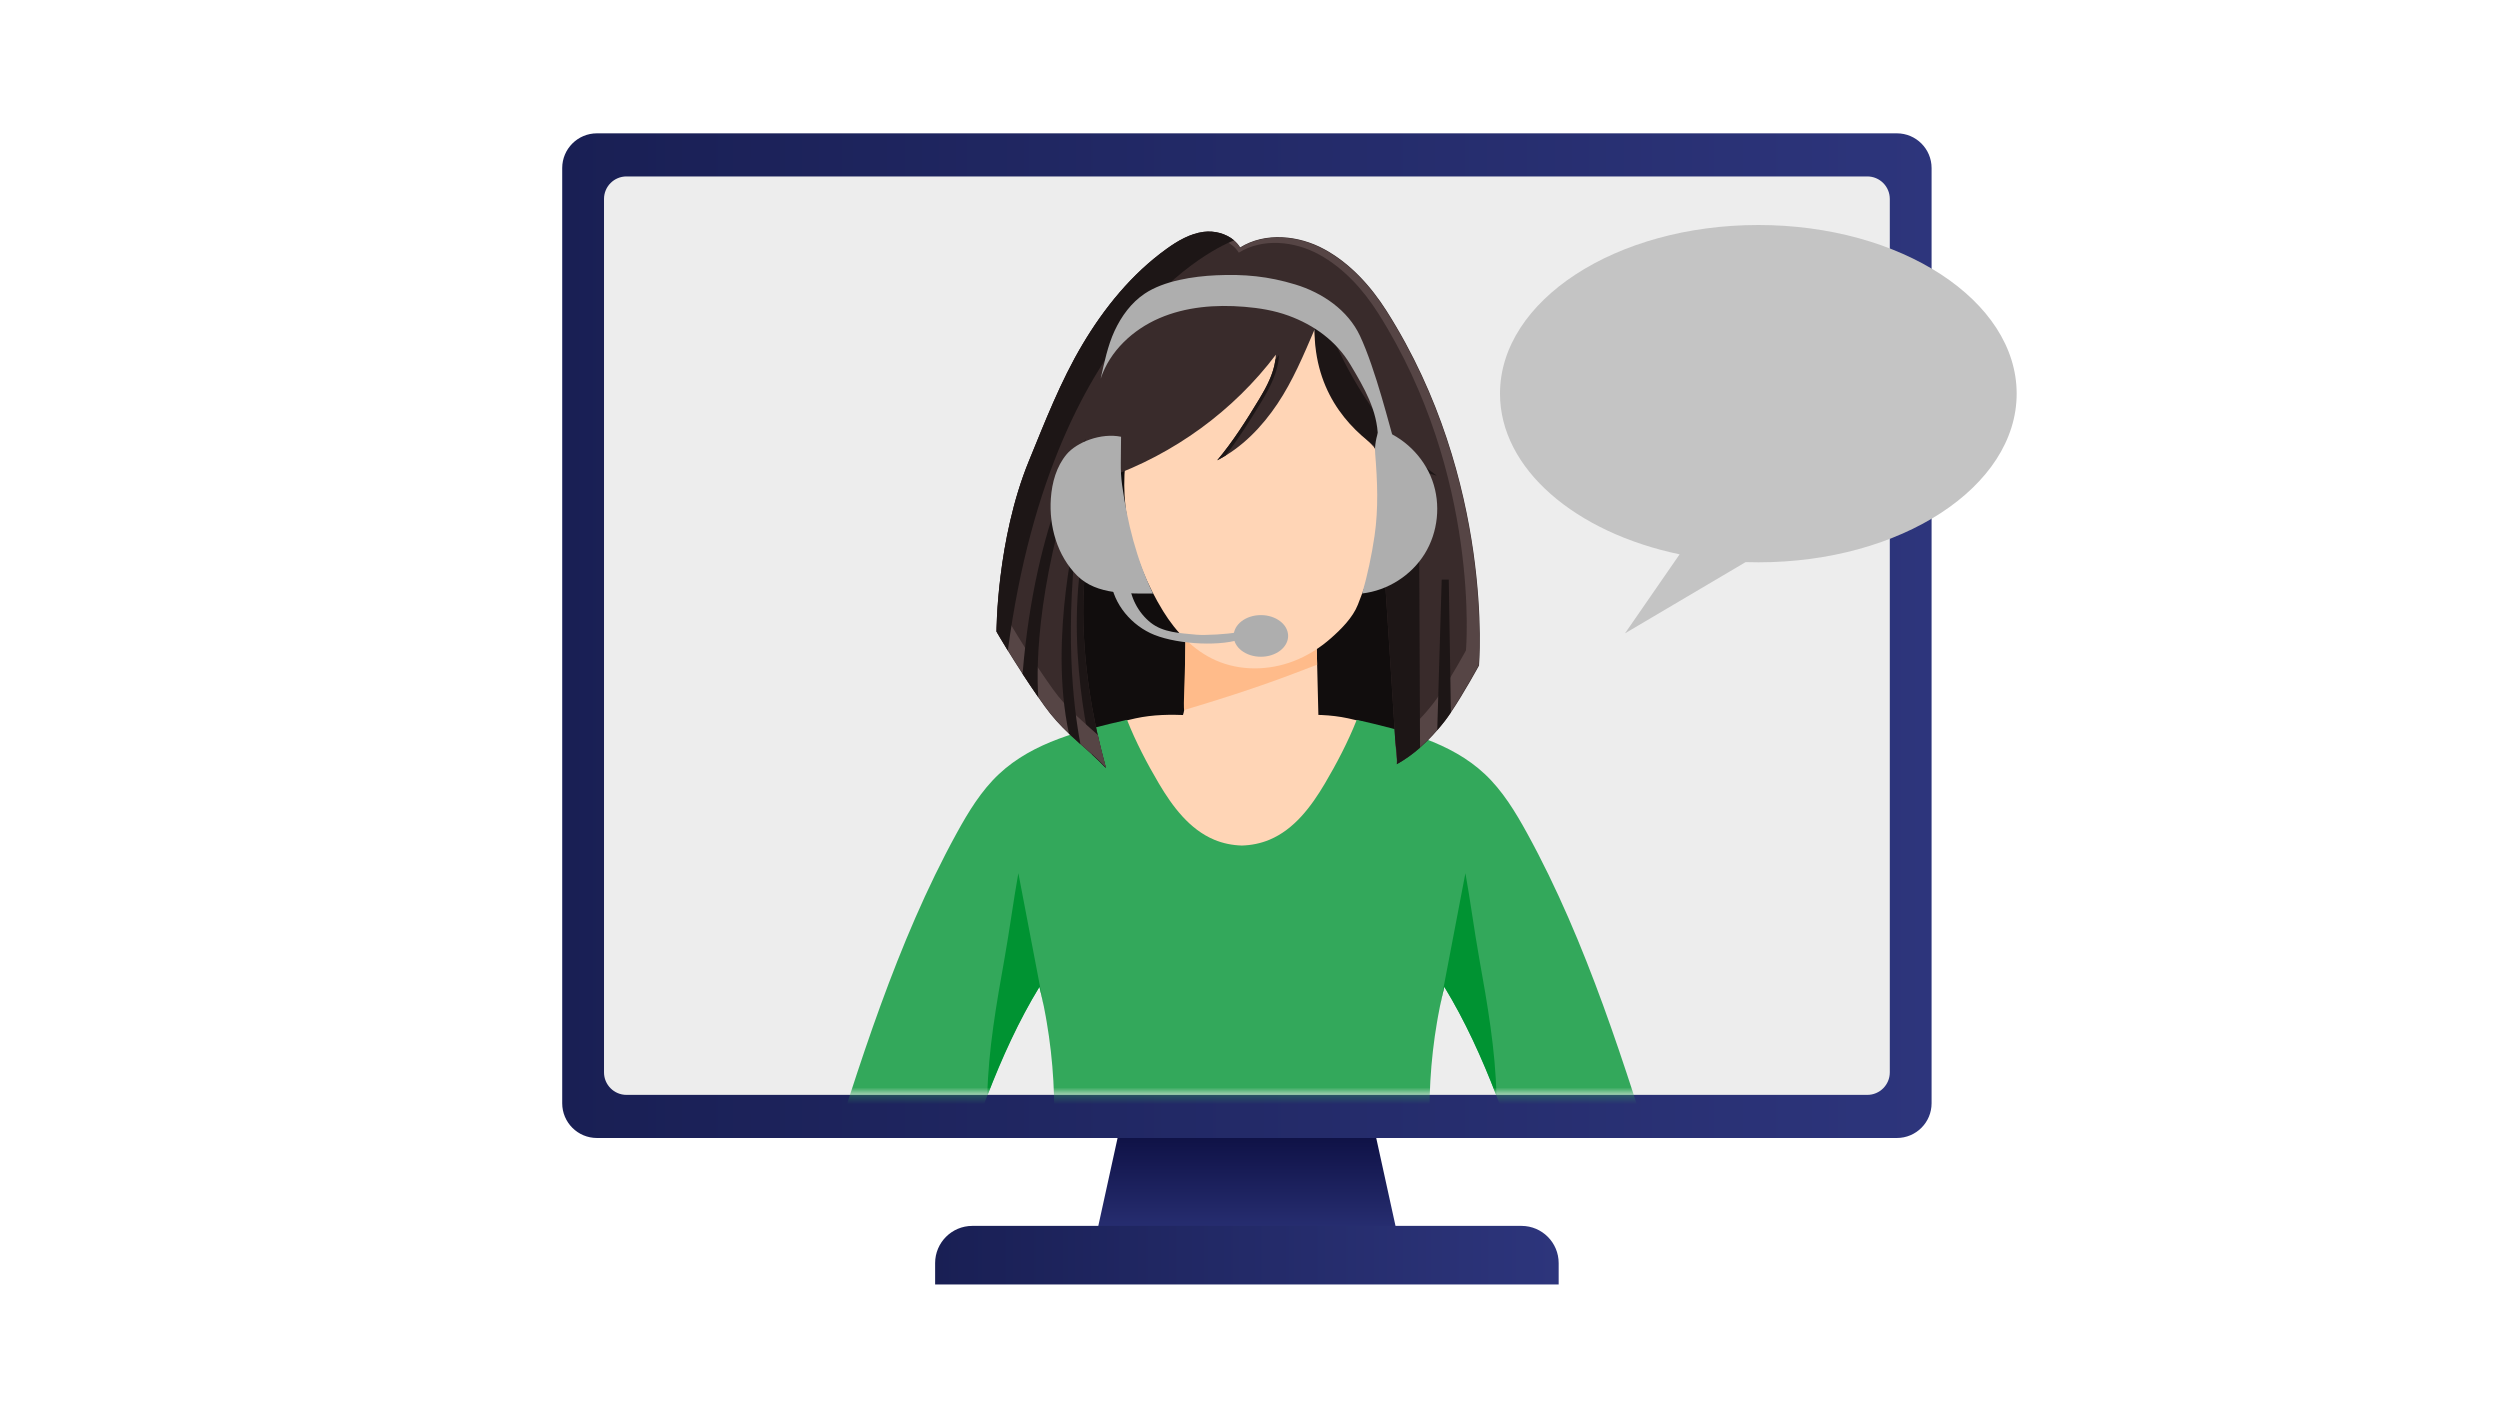 <svg width="300" height="170" viewBox="0 0 300 170" fill="none" xmlns="http://www.w3.org/2000/svg">
<rect width="300" height="170" fill="white"/>
<path d="M168.272 150.809H130.985L138.629 115.942H160.627L168.272 150.809Z" fill="url(#paint0_linear_124_1280)"/>
<path d="M116.678 147.107H182.577C185.04 147.107 187.04 149.107 187.04 151.571V154.135H112.215V151.571C112.215 149.108 114.215 147.107 116.679 147.107H116.678Z" fill="url(#paint1_linear_124_1280)"/>
<path d="M227.624 16H71.632C69.331 16 67.465 17.866 67.465 20.167V132.392C67.465 134.693 69.331 136.559 71.632 136.559H227.624C229.926 136.559 231.791 134.693 231.791 132.392V20.167C231.791 17.866 229.926 16 227.624 16Z" fill="url(#paint2_linear_124_1280)"/>
<path d="M224.075 21.172H75.182C73.69 21.172 72.481 22.381 72.481 23.873V128.685C72.481 130.176 73.69 131.386 75.182 131.386H224.075C225.567 131.386 226.776 130.176 226.776 128.685V23.873C226.776 22.381 225.567 21.172 224.075 21.172Z" fill="#EDEDED"/>
<mask id="mask0_124_1280" style="mask-type:alpha" maskUnits="userSpaceOnUse" x="72" y="21" width="155" height="111">
<rect x="72.514" y="21.05" width="154.012" height="110.249" fill="#D9D9D9"/>
</mask>
<g mask="url(#mask0_124_1280)">
<path d="M167.562 91.669C167.562 91.669 154.45 85.215 132.006 91.394L124.075 61.857L133.212 50.399L164.185 47.06C164.185 47.06 173.372 70.932 173.288 71.082C173.205 71.232 167.562 91.669 167.562 91.669Z" fill="#110D0D"/>
<path d="M143.09 89.639C143.224 89.829 143.357 90.019 143.491 90.209C145.938 93.691 147.443 90.761 150.604 93.244C155.2 89.809 156.904 91.251 158.208 85.864L158.057 79.76L157.916 74.066V73.99C157.784 74.035 157.768 73.972 157.722 73.846C157.676 73.721 157.695 73.582 157.718 73.45C152.573 73.333 147.42 73.469 142.291 73.878L142.2 84.146C142.213 84.727 142.101 85.383 141.92 85.936C141.505 87.215 142.316 88.537 143.09 89.638V89.639Z" fill="#FFD5B6"/>
<path d="M142.107 85.204C151.056 82.527 154.801 81 158.058 79.76L157.917 74.066V73.99C157.785 74.035 157.769 73.972 157.723 73.846C157.677 73.721 157.696 73.582 157.719 73.45C152.574 73.333 147.421 73.469 142.292 73.878L142.201 79.697C142.214 80.278 141.974 85.014 142.107 85.203L142.107 85.204Z" fill="#FFBB8A"/>
<path d="M165.903 64.251C164.999 67.047 164.018 69.82 162.947 72.557C162.341 74.107 160.947 75.494 159.721 76.578C158.399 77.746 156.885 78.701 155.236 79.335C152.257 80.482 148.82 80.538 145.901 79.246C143.217 78.058 141.106 75.825 139.569 73.327C137.689 70.27 136.177 66.61 135.429 63.1C134.132 57.015 135.098 48.766 140.334 44.677C141.293 43.928 141.916 42.839 142.89 42.067C144.183 41.043 145.621 40.171 147.213 39.702C149.244 39.103 151.405 39.183 153.521 39.268C154.82 39.321 156.128 39.374 157.397 39.661C158.665 39.949 159.905 40.487 160.837 41.392C162.049 42.568 162.627 44.232 163.166 45.831C163.959 48.183 164.898 50.46 165.553 52.861C166.033 54.619 166.423 56.4 166.72 58.198C166.861 59.052 167.053 59.869 166.878 60.718C166.69 61.627 166.456 62.51 166.176 63.396C166.085 63.681 165.994 63.967 165.902 64.252L165.903 64.251Z" fill="#FFD5B6"/>
<path d="M130.64 89.783C131 88.387 132.367 87.34 133.734 86.879C134.236 86.708 134.748 86.564 135.265 86.434C135.599 86.351 135.931 86.273 136.27 86.2C140.464 85.293 144.752 86.081 149.025 86.38C153.292 86.08 157.583 85.293 161.778 86.2C162.116 86.273 162.453 86.351 162.787 86.434C163.305 86.563 163.816 86.708 164.318 86.879C165.685 87.34 167.053 88.387 167.412 89.783C167.637 90.654 167.309 91.561 166.985 92.4C165.787 95.509 164.467 98.782 161.806 100.789C160.301 101.925 158.478 102.558 156.654 103.046C154.159 103.714 151.598 104.14 149.021 104.322C146.441 104.141 143.888 103.715 141.393 103.046C139.569 102.558 137.749 101.925 136.243 100.789C133.582 98.782 132.264 95.509 131.066 92.4C130.743 91.561 130.415 90.654 130.639 89.783H130.64Z" fill="#FFD5B6"/>
<path d="M114.777 100.027C116.191 97.449 117.738 94.891 119.884 92.88C123.99 89.031 129.756 87.634 135.243 86.381C135.25 86.399 135.256 86.416 135.264 86.434C136.281 89.005 137.652 91.629 139.057 94.007C140.698 96.781 142.743 99.533 145.72 100.773C146.77 101.211 147.892 101.433 149.021 101.465C150.155 101.432 151.278 101.211 152.327 100.773C155.304 99.534 157.354 96.781 158.994 94.007C160.399 91.629 161.77 89.005 162.787 86.434C162.795 86.416 162.801 86.399 162.809 86.381C168.296 87.635 174.062 89.031 178.168 92.88C180.314 94.891 181.86 97.449 183.274 100.027C190.431 113.069 195.031 127.982 199.455 142.183C194.411 139.57 188.389 139.156 182.975 140.886C181.904 137.794 180.785 134.626 179.576 131.495V131.493C177.883 126.946 175.795 122.476 173.317 118.418C173.129 119.191 172.954 119.965 172.796 120.742C172.792 120.76 172.791 120.777 172.787 120.794C172.707 121.191 172.631 121.588 172.559 121.987C172.557 122 172.555 122.012 172.553 122.025C172.519 122.203 172.487 122.385 172.456 122.563C170.825 132.058 171.406 141.81 173.875 151.167C165.587 150.729 157.298 150.213 149.02 149.581C140.716 150.213 132.459 150.729 124.171 151.167C126.64 141.81 127.222 132.058 125.592 122.563C125.561 122.385 125.531 122.203 125.497 122.025C125.495 122.011 125.494 121.999 125.491 121.987C125.42 121.588 125.344 121.191 125.265 120.794C125.261 120.777 125.259 120.759 125.255 120.742C125.097 119.965 124.918 119.191 124.73 118.418C122.252 122.476 120.158 126.946 118.465 131.493V131.495C117.256 134.626 116.142 137.793 115.071 140.886C109.658 139.156 103.637 139.57 98.593 142.183C103.018 127.981 107.619 113.069 114.777 100.027Z" fill="#33A85B"/>
<path d="M172.452 122.554C172.486 122.378 172.52 122.201 172.553 122.025C172.52 122.204 172.488 122.385 172.457 122.564C172.456 122.562 172.453 122.558 172.451 122.555L172.452 122.554Z" fill="#889E3C"/>
<path d="M179.575 131.494C177.803 126.947 175.795 122.476 173.317 118.418C173.128 119.191 172.957 119.965 172.8 120.743C173.816 115.42 174.833 110.099 175.849 104.776C176.458 108.177 176.895 111.573 177.502 114.973C178.476 120.437 179.455 125.967 179.576 131.494H179.575Z" fill="#009332"/>
<path d="M125.6 122.554C125.566 122.378 125.532 122.201 125.499 122.025C125.532 122.204 125.564 122.385 125.595 122.564C125.597 122.562 125.599 122.558 125.601 122.555L125.6 122.554Z" fill="#889E3C"/>
<path d="M118.477 131.494C120.249 126.947 122.257 122.476 124.735 118.418C124.924 119.191 125.095 119.965 125.252 120.743C124.236 115.42 123.219 110.099 122.203 104.776C121.594 108.177 121.157 111.573 120.55 114.973C119.576 120.437 118.597 125.967 118.476 131.494H118.477Z" fill="#009332"/>
<path d="M119.577 75.794C119.577 75.794 120.081 76.677 120.94 78.075C121.425 78.864 122.023 79.818 122.708 80.866C123.281 81.745 123.914 82.693 124.592 83.67C124.834 84.018 125.083 84.372 125.336 84.727C126.272 86.04 127.269 87.095 128.279 88.055C128.735 88.487 129.195 88.9 129.654 89.308C130.69 90.229 131.723 91.123 132.7 92.157C132.686 91.645 126.495 72.579 132.878 57.319C140.861 54.495 148.004 49.32 153.102 42.564C153.023 44.492 152.085 46.273 151.085 47.927C149.563 50.443 147.955 52.983 146.064 55.237C149.035 53.721 151.429 51.237 153.285 48.467C155.142 45.698 156.439 42.588 157.755 39.523C157.798 42.331 158.562 45.125 159.951 47.566C160.805 49.067 161.888 50.425 163.041 51.706C163.633 52.364 164.268 52.981 164.863 53.634C164.894 53.667 164.922 53.703 164.947 53.743C165.394 54.394 165.582 56.001 165.624 56.693C165.86 60.576 165.783 63.176 166.034 67.058C166.301 71.186 166.571 75.312 166.836 79.439C166.969 81.503 167.101 83.569 167.229 85.633C167.293 86.666 167.358 87.701 167.42 88.734C167.44 89.05 167.784 91.611 167.6 91.712C168.607 91.155 169.54 90.48 170.406 89.72C171.142 89.077 171.829 88.375 172.469 87.633C172.791 87.262 173.101 86.881 173.398 86.494C173.621 86.205 173.861 85.869 174.108 85.504C175.64 83.242 177.482 79.868 177.482 79.868C177.482 79.868 179.39 57.777 166.392 37.308C164.498 34.325 162.035 31.606 158.933 29.912C155.831 28.218 151.821 27.822 148.819 29.689C148.624 29.369 148.376 29.087 148.092 28.846C147.12 28.02 145.717 27.658 144.447 27.822C142.802 28.032 141.319 28.905 139.976 29.875C135.813 32.874 132.508 36.942 129.889 41.351C127.271 45.762 125.416 50.567 123.47 55.312C119.579 64.803 119.579 75.794 119.579 75.794H119.577Z" fill="#392B2B"/>
<path d="M151.085 47.926C149.563 50.442 147.955 52.982 146.064 55.236C146.408 55.061 146.743 54.872 147.071 54.672C148.642 52.629 150.032 50.417 151.36 48.223C152.411 46.487 153.395 44.617 153.479 42.592C153.34 42.777 153.198 42.962 153.054 43.144C152.833 44.852 151.984 46.439 151.087 47.926H151.085Z" fill="#1D1616"/>
<path d="M131.042 90.547C131.606 91.06 132.161 91.588 132.7 92.157C132.686 91.652 126.664 73.097 132.624 57.948C132.498 57.995 132.372 58.039 132.245 58.084C127.323 69.849 129.522 83.769 131.042 90.547Z" fill="#1D1616"/>
<path d="M119.611 75.775C119.611 75.775 120.115 76.658 120.974 78.052C121.457 78.841 122.055 79.793 122.737 80.839C123.31 81.718 123.943 82.664 124.619 83.639C124.861 83.986 125.11 84.34 125.362 84.694C126.297 86.006 127.292 87.06 128.301 88.018C128.756 88.449 129.214 88.862 129.674 89.269C130.708 90.188 131.74 91.081 132.716 92.114C132.712 91.978 132.273 90.536 131.749 88.204C131.312 87.805 130.871 87.417 130.429 87.025C129.991 86.637 129.555 86.245 129.121 85.834C128.16 84.921 127.213 83.917 126.322 82.668C126.081 82.331 125.845 81.994 125.615 81.662C124.97 80.734 124.368 79.833 123.823 78.996C123.173 78 122.603 77.093 122.142 76.342C121.325 75.013 120.845 74.173 120.845 74.173C120.845 74.173 120.845 63.72 124.547 54.693C126.397 50.179 128.162 45.609 130.652 41.414C133.142 37.221 136.287 33.351 140.245 30.498C141.523 29.576 142.934 28.746 144.497 28.545C145.705 28.39 147.04 28.733 147.964 29.519C148.234 29.748 148.469 30.017 148.655 30.321C151.51 28.545 155.324 28.922 158.274 30.533C161.225 32.145 163.567 34.731 165.369 37.568C177.732 57.035 175.917 78.046 175.917 78.046C175.917 78.046 174.165 81.256 172.708 83.407C172.474 83.755 172.246 84.074 172.034 84.349C171.751 84.717 171.456 85.08 171.15 85.432C170.54 86.137 169.887 86.805 169.187 87.417C168.621 87.915 168.022 88.374 167.391 88.785C167.445 89.335 167.734 91.573 167.562 91.668C168.568 91.111 169.5 90.439 170.363 89.679C171.097 89.038 171.783 88.337 172.424 87.596C172.744 87.226 173.054 86.845 173.352 86.458C173.574 86.169 173.813 85.834 174.059 85.469C175.589 83.211 177.429 79.841 177.429 79.841C177.429 79.841 179.333 57.784 166.354 37.346C164.463 34.367 162.004 31.652 158.907 29.96C155.81 28.269 151.806 27.874 148.809 29.739C148.612 29.418 148.366 29.137 148.083 28.897C147.112 28.07 145.712 27.711 144.443 27.875C142.801 28.085 141.32 28.957 139.978 29.924C135.823 32.918 132.522 36.981 129.908 41.382C127.292 45.786 125.441 50.585 123.499 55.324C119.612 64.8 119.612 75.774 119.612 75.774L119.611 75.775Z" fill="#564545"/>
<path d="M158.092 35.647C158.092 35.647 162.082 49.552 172.407 57.077C172.407 57.077 155.099 53.041 158.092 35.647Z" fill="#1D1616"/>
<path d="M164.824 51.927L164.947 53.742C165.393 54.392 165.581 55.999 165.623 56.691C165.859 60.574 165.783 63.174 166.033 67.056C166.301 71.184 166.57 75.311 166.835 79.437C166.968 81.501 167.1 83.567 167.228 85.631C167.292 86.665 167.357 87.699 167.42 88.733C167.439 89.048 167.783 91.609 167.599 91.711C168.606 91.153 169.539 90.478 170.405 89.719L170.261 55.831L164.824 51.926V51.927Z" fill="#1D1616"/>
<path d="M172.469 87.615C172.79 87.244 173.1 86.872 173.398 86.485C173.62 86.196 173.86 85.847 174.107 85.482L173.853 69.553H173.004L172.469 87.616V87.615Z" fill="#1D1616"/>
<path d="M119.577 75.794C119.577 75.794 120.081 76.677 120.94 78.074C126.482 36.437 148.091 28.845 148.091 28.845C147.119 28.018 145.717 27.657 144.446 27.82C142.801 28.032 141.319 28.904 139.975 29.873C135.812 32.873 132.507 36.941 129.889 41.35C127.27 45.761 125.415 50.566 123.469 55.311C119.578 64.802 119.578 75.793 119.578 75.793L119.577 75.794Z" fill="#1D1616"/>
<path d="M124.592 83.669C124.332 79.666 124.42 68.966 130.31 52.62C130.213 52.769 124.254 61.971 122.708 80.866C123.282 81.746 123.915 82.693 124.593 83.67L124.592 83.669Z" fill="#1D1616"/>
<path d="M128.279 88.054C128.735 88.486 129.195 88.899 129.654 89.307C128.805 84.844 127.642 75.335 129.487 62.087C129.401 62.412 125.762 76.421 128.279 88.053L128.279 88.054Z" fill="#1D1616"/>
<path d="M132.081 45.441C133.163 42.144 135.927 39.565 139.114 38.187C142.301 36.808 145.873 36.531 149.333 36.816C151.126 36.963 152.919 37.259 154.609 37.875C157.702 39.002 160.359 40.931 162.046 43.756C163.733 46.581 165.281 49.239 165.352 52.454C165.854 52.357 166.798 53.059 167.301 52.961C166.828 51.487 165.079 44.298 163.192 40.292C161.745 37.219 158.692 35.127 155.441 34.139C152.19 33.151 149.333 32.88 145.938 33.034C143.176 33.159 139.673 33.694 137.375 35.23C135.757 36.31 134.568 37.944 133.748 39.707C132.927 41.47 132.508 43.544 132.08 45.441H132.081Z" fill="#AEAEAE"/>
<path d="M129.252 69.07C131.633 71.447 135.438 71.221 138.805 71.221H138.357C136.378 67.114 135.285 62.748 134.655 58.214C134.534 57.337 134.48 56.451 134.496 55.565L134.527 52.41C132.124 51.913 129.214 53.058 127.992 54.516C126.77 55.975 126.238 57.905 126.103 59.803C125.867 63.158 126.871 66.691 129.252 69.07Z" fill="#AEAEAE"/>
<path d="M165.526 51.461C168.429 52.429 170.837 54.775 171.878 57.651C172.919 60.526 172.57 63.869 170.958 66.469C169.346 69.068 166.505 70.867 163.465 71.216C164.111 68.95 164.613 66.59 164.952 64.259C165.424 61.016 165.291 57.715 165.022 54.449C164.939 53.449 165.15 52.393 165.526 51.461H165.526Z" fill="#AEAEAE"/>
<path d="M151.306 78.81C153.111 78.81 154.575 77.691 154.575 76.311C154.575 74.931 153.111 73.812 151.306 73.812C149.501 73.812 148.038 74.931 148.038 76.311C148.038 77.691 149.501 78.81 151.306 78.81Z" fill="#AEAEAE"/>
<path d="M135.502 69.712C135.605 71.641 136.566 73.508 138.075 74.713C139.586 75.919 141.597 75.966 143.564 76.163C144.562 76.264 147.477 76.093 148.385 75.879C148.436 76.194 148.559 76.498 148.742 76.758C145.929 77.633 140.683 77.246 138.029 75.969C135.375 74.692 133.336 72.009 133.238 69.067C134.079 68.915 134.651 69.807 135.502 69.711V69.712Z" fill="#AEAEAE"/>
</g>
<path d="M211 27C228.121 27 242 36.062 242 47.239C242 58.417 228.121 67.478 211 67.478C210.488 67.478 209.979 67.469 209.474 67.453L195 76L201.553 66.519C189.052 63.911 180 56.266 180 47.239C180 36.062 193.879 27 211 27Z" fill="#C4C4C4"/>
<defs>
<linearGradient id="paint0_linear_124_1280" x1="149.628" y1="128.951" x2="149.628" y2="150.288" gradientUnits="userSpaceOnUse">
<stop stop-color="#191F54"/>
<stop offset="0.03" stop-color="#00002B"/>
<stop offset="1" stop-color="#2D357C"/>
</linearGradient>
<linearGradient id="paint1_linear_124_1280" x1="112.214" y1="150.621" x2="187.04" y2="150.621" gradientUnits="userSpaceOnUse">
<stop stop-color="#191F54"/>
<stop offset="1" stop-color="#2D357C"/>
</linearGradient>
<linearGradient id="paint2_linear_124_1280" x1="67.465" y1="76.28" x2="231.791" y2="76.28" gradientUnits="userSpaceOnUse">
<stop stop-color="#191F54"/>
<stop offset="1" stop-color="#2D357C"/>
</linearGradient>
</defs>
</svg>
